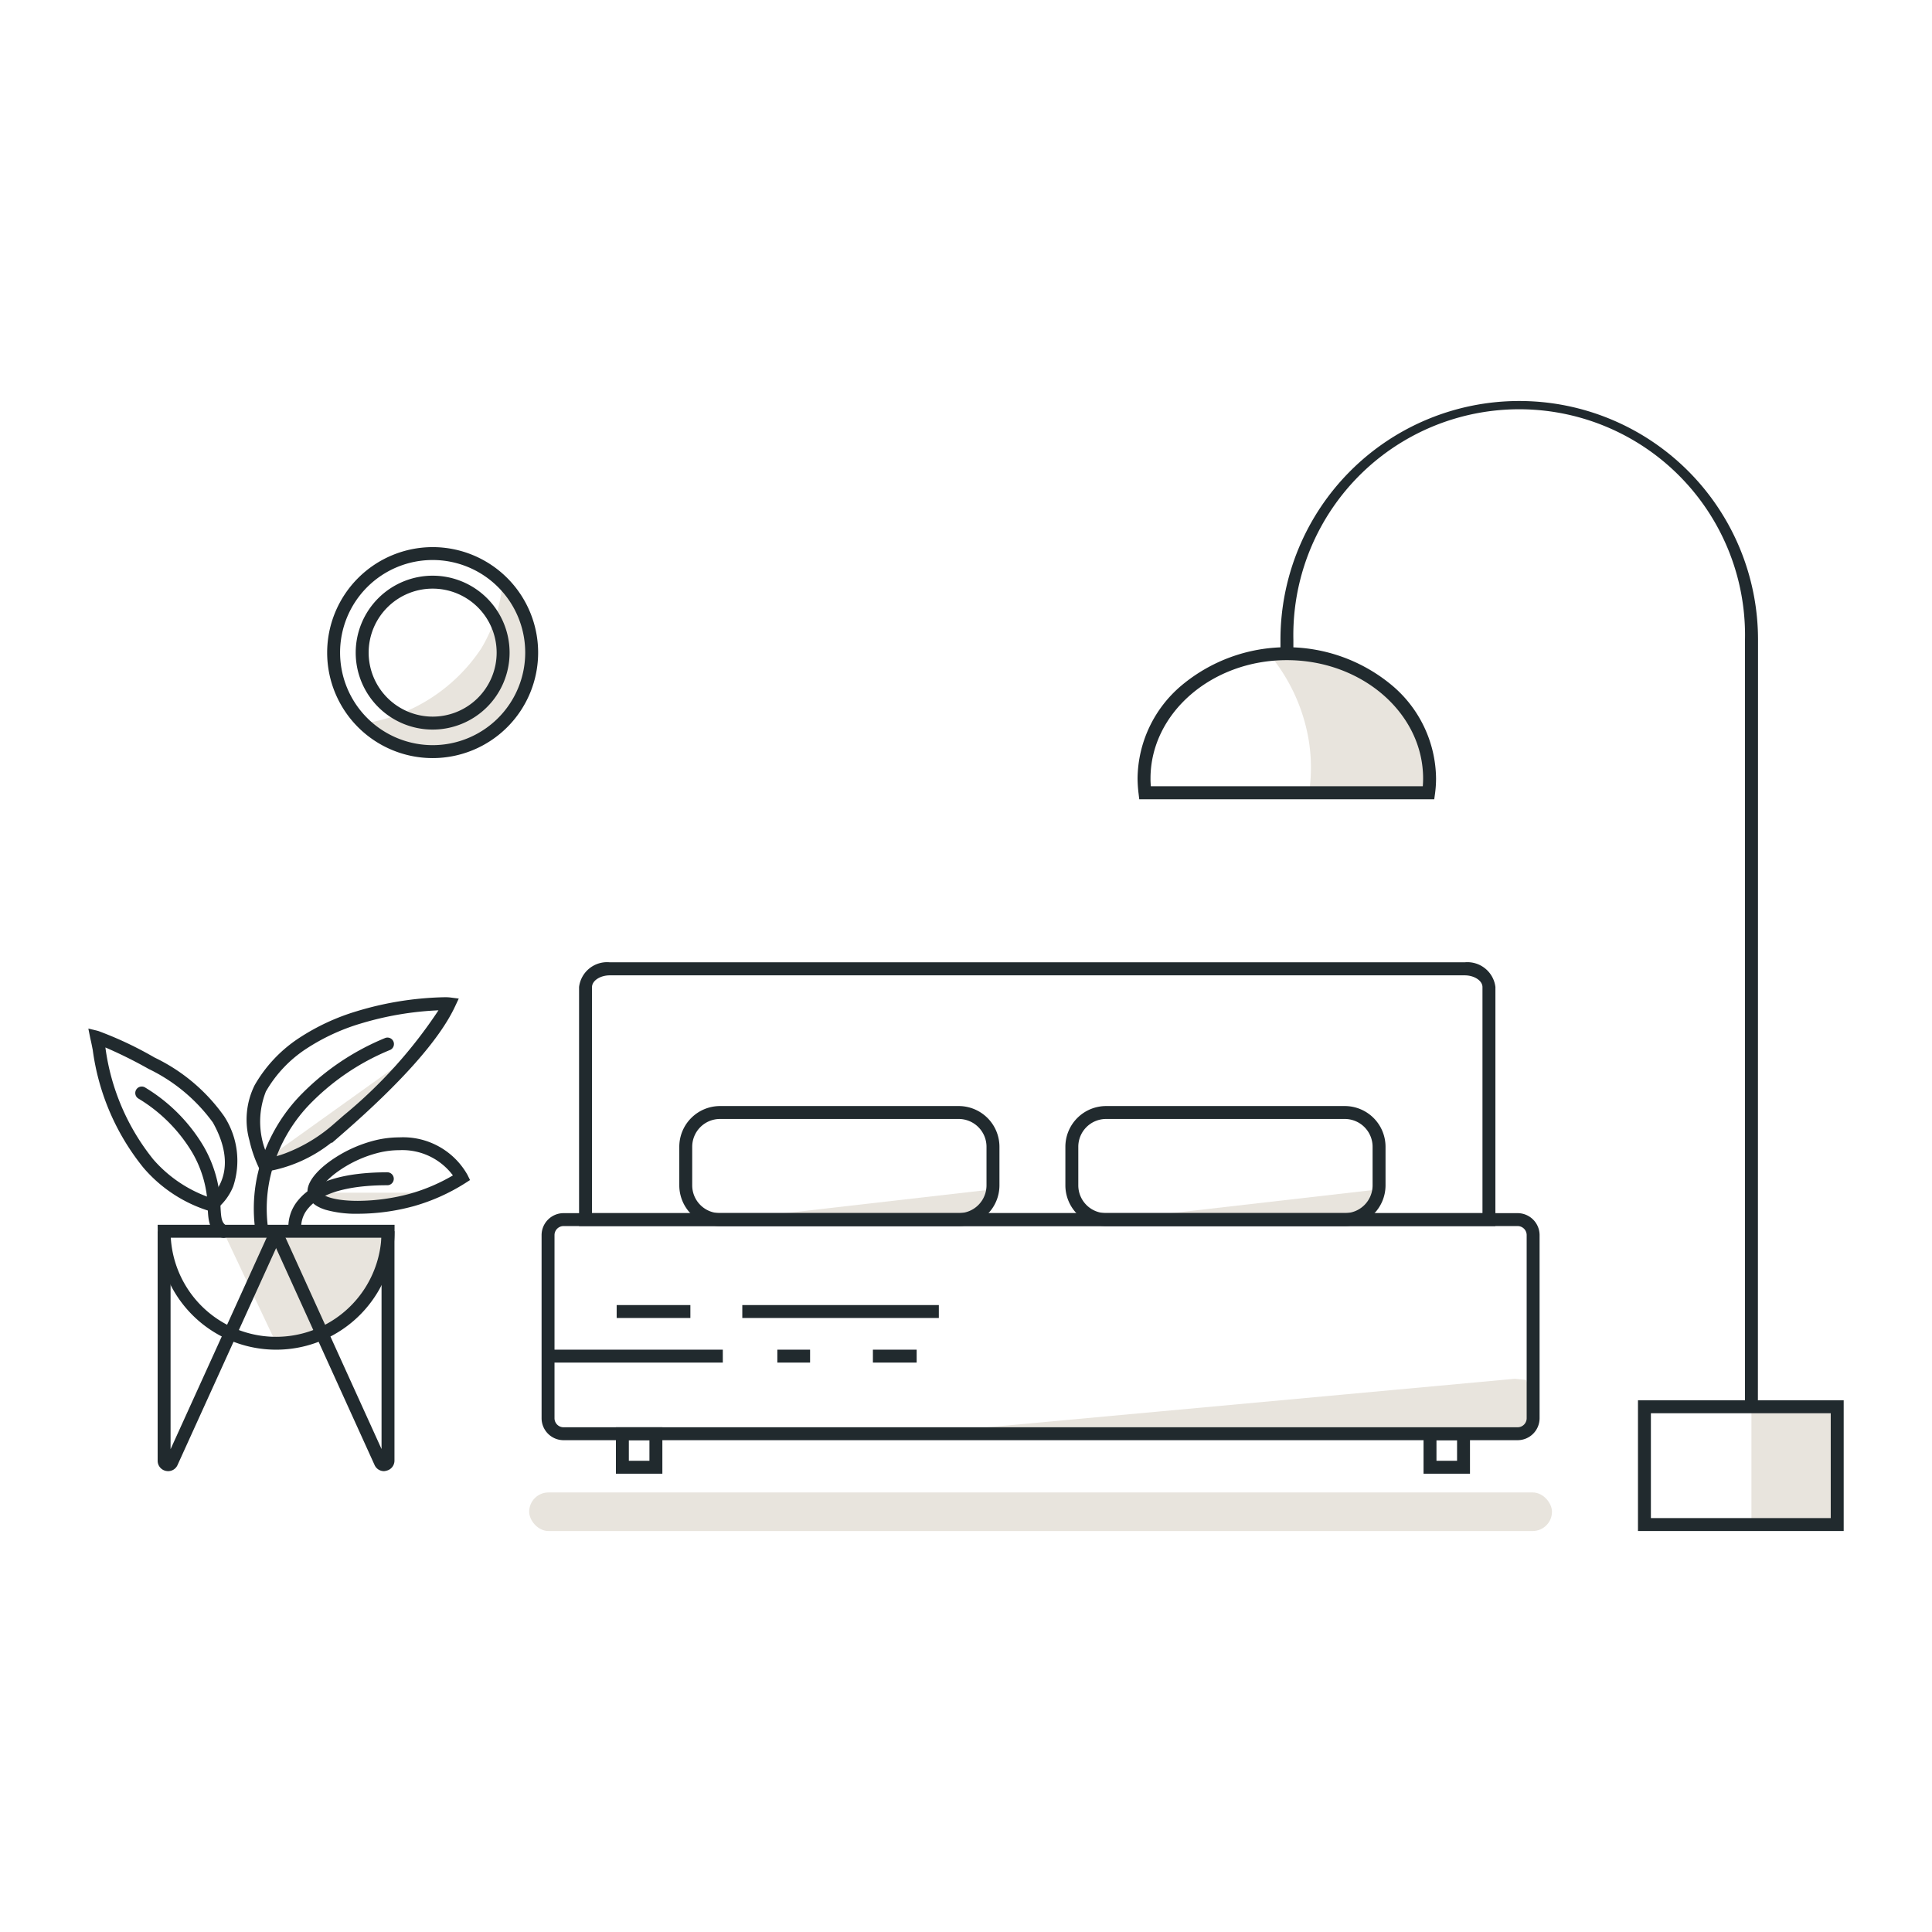 <svg id="Component_49_337" data-name="Component 49 – 337" xmlns="http://www.w3.org/2000/svg" width="80" height="80" viewBox="0 0 80 80">
  <rect id="Rectangle_3157" data-name="Rectangle 3157" width="80" height="80" fill="none"/>
  <g id="Beautiful-design" transform="translate(-2.299 -18.155)">
    <path id="Path_10127" data-name="Path 10127" d="M37.245,51.61a6.371,6.371,0,0,1-.888,2.735,7.139,7.139,0,0,1-4.877,3.105l.665.482,1.218.629,1.517.036,1.441-.442,1.071-.848,1.035-2.07V53.613L37.8,52.248l-.553-.629Z" transform="translate(-14.135 -9.332)" fill="#e8e4dd"/>
    <g id="Group_11405" data-name="Group 11405" transform="translate(27.834 72.195)">
      <path id="Line_2235" data-name="Line 2235" d="M3.052-.065H0V-.6H3.052Z" transform="translate(0 0.6)" fill="#212a2e"/>
      <path id="Line_2236" data-name="Line 2236" d="M8.138-.065H0V-.6H8.138Z" transform="translate(5.202 0.6)" fill="#212a2e"/>
    </g>
    <g id="Group_11406" data-name="Group 11406" transform="translate(24.992 74.042)">
      <path id="Line_2237" data-name="Line 2237" d="M7.237-.065H0V-.6H7.237Z" transform="translate(0 0.6)" fill="#212a2e"/>
      <path id="Line_2238" data-name="Line 2238" d="M1.356-.065H0V-.6H1.356Z" transform="translate(9.495 0.6)" fill="#212a2e"/>
      <path id="Line_2239" data-name="Line 2239" d="M1.812-.065H0V-.6H1.812Z" transform="translate(13.452 0.6)" fill="#212a2e"/>
    </g>
    <path id="Rectangle_3425" data-name="Rectangle 3425" d="M-.6-.6H1.323V1.323H-.6ZM.788-.065H-.065V.788H.788Z" transform="translate(28.403 77.855)" fill="#212a2e"/>
    <path id="Rectangle_3426" data-name="Rectangle 3426" d="M-.6-.6H1.323V1.323H-.6ZM.788-.065H-.065V.788H.788Z" transform="translate(61.845 77.855)" fill="#212a2e"/>
    <path id="Ellipse_1771" data-name="Ellipse 1771" d="M3.768-.6A4.368,4.368,0,1,1-.6,3.768,4.373,4.373,0,0,1,3.768-.6Zm0,8.2A3.833,3.833,0,1,0-.065,3.768,3.837,3.837,0,0,0,3.768,7.6Z" transform="translate(16.446 41.41)" fill="#212a2e"/>
    <path id="Ellipse_1772" data-name="Ellipse 1772" d="M2.586-.6A3.186,3.186,0,1,1-.6,2.586,3.189,3.189,0,0,1,2.586-.6Zm0,5.836a2.65,2.65,0,1,0-2.65-2.65A2.653,2.653,0,0,0,2.586,5.236Z" transform="translate(17.628 42.593)" fill="#212a2e"/>
    <rect id="Rectangle_3427" data-name="Rectangle 3427" width="3.552" height="4.877" transform="translate(74.822 76.407)" fill="#e8e4dd"/>
    <rect id="Rectangle_3428" data-name="Rectangle 3428" width="42.352" height="1.597" rx="0.799" transform="translate(24.211 79.954)" fill="#e8e4dd"/>
    <path id="Path_10128" data-name="Path 10128" d="M110.7,125.5l.468.049.143.424v1.388l-.348.2h-.745l-21.787-.013" transform="translate(-45.675 -50.253)" fill="#e8e4dd"/>
    <path id="Path_10129" data-name="Path 10129" d="M65.57,109.165l9.227.009.647-.116.982-1.138Z" transform="translate(-33.015 -40.517)" fill="#e8e4dd"/>
    <path id="Path_10130" data-name="Path 10130" d="M101.41,109.165l9.223.009.647-.116.986-1.138Z" transform="translate(-52.864 -40.517)" fill="#e8e4dd"/>
    <path id="Path_10131" data-name="Path 10131" d="M89.443,97.778H51.5v-9.9a1.169,1.169,0,0,1,1.272-1.022h35.4a1.169,1.169,0,0,1,1.272,1.022Zm-37.408-.535H88.908V87.882c0-.264-.337-.486-.736-.486h-35.4c-.4,0-.736.223-.736.486Z" transform="translate(-25.223 -28.854)" fill="#212a2e"/>
    <path id="Rectangle_3429" data-name="Rectangle 3429" d="M.31-.6H39.815a.911.911,0,0,1,.91.91V7.891a.911.911,0,0,1-.91.91H.31a.911.911,0,0,1-.91-.91V.31A.911.911,0,0,1,.31-.6ZM39.815,8.266a.375.375,0,0,0,.375-.375V.31a.375.375,0,0,0-.375-.375H.31A.375.375,0,0,0-.065.31V7.891a.375.375,0,0,0,.375.375Z" transform="translate(25.325 68.989)" fill="#212a2e"/>
    <g id="Group_11407" data-name="Group 11407" transform="translate(30.427 63.954)">
      <path id="Rectangle_3430" data-name="Rectangle 3430" d="M1.087-.6H10.97a1.688,1.688,0,0,1,1.687,1.687v1.6A1.688,1.688,0,0,1,10.97,4.37H1.087A1.688,1.688,0,0,1-.6,2.684v-1.6A1.688,1.688,0,0,1,1.087-.6ZM10.97,3.835a1.152,1.152,0,0,0,1.151-1.151v-1.6A1.152,1.152,0,0,0,10.97-.065H1.087A1.152,1.152,0,0,0-.065,1.087v1.6A1.152,1.152,0,0,0,1.087,3.835Z" transform="translate(0.6 0.6)" fill="#212a2e"/>
      <path id="Rectangle_3431" data-name="Rectangle 3431" d="M1.087-.6H10.97a1.688,1.688,0,0,1,1.687,1.687v1.6A1.688,1.688,0,0,1,10.97,4.37H1.087A1.688,1.688,0,0,1-.6,2.684v-1.6A1.688,1.688,0,0,1,1.087-.6ZM10.97,3.835a1.152,1.152,0,0,0,1.151-1.151v-1.6A1.152,1.152,0,0,0,10.97-.065H1.087A1.152,1.152,0,0,0-.065,1.087v1.6A1.152,1.152,0,0,0,1.087,3.835Z" transform="translate(16.587 0.6)" fill="#212a2e"/>
    </g>
    <path id="Rectangle_3432" data-name="Rectangle 3432" d="M-.6-.6H7.918V4.812H-.6Zm7.982.535H-.065V4.277H7.382Z" transform="translate(70.724 76.739)" fill="#212a2e"/>
    <path id="Path_10132" data-name="Path 10132" d="M117.206,64a7.09,7.09,0,0,0,0-2.07,7.477,7.477,0,0,0-1.646-3.654h1.414l1.535.339,1.718.946,1.12,1.04.741,1.477v1.847L117.211,64Z" transform="translate(-60.7 -13.026)" fill="#e8e4dd"/>
    <path id="Path_10133" data-name="Path 10133" d="M115.615,63.9H103.4l-.028-.237a5.416,5.416,0,0,1-.042-.62,5.1,5.1,0,0,1,1.823-3.858,6.794,6.794,0,0,1,8.714,0,5.1,5.1,0,0,1,1.823,3.858,4.643,4.643,0,0,1-.043.625ZM103.88,63.36h11.261c.008-.107.013-.215.013-.321,0-2.7-2.532-4.9-5.644-4.9s-5.644,2.2-5.644,4.9C103.865,63.15,103.871,63.258,103.88,63.36Z" transform="translate(-53.927 -12.649)" fill="#212a2e"/>
    <path id="Path_10134" data-name="Path 10134" d="M22.77,99.5l6.086-4.355-3.993,3.806a5.892,5.892,0,0,1-1.887.825L22.77,99.5Z" transform="translate(-9.312 -33.445)" fill="#e8e4dd"/>
    <path id="Path_10135" data-name="Path 10135" d="M26.9,108.23h4.912l-2.454.513a4.407,4.407,0,0,1-1.887-.058l-.567-.455Z" transform="translate(-11.599 -40.689)" fill="#e8e4dd"/>
    <path id="Path_10136" data-name="Path 10136" d="M18.47,111.81H25.3a4.635,4.635,0,0,1-4.636,4.636" transform="translate(-6.93 -42.672)" fill="#e8e4dd"/>
    <path id="Path_10137" data-name="Path 10137" d="M21.255,97.336l-.082-.161a5.343,5.343,0,0,1-.4-1.15,3.205,3.205,0,0,1,.213-2.284,5.751,5.751,0,0,1,1.873-1.978,9.087,9.087,0,0,1,2.363-1.091,13.384,13.384,0,0,1,3.63-.578,2,2,0,0,1,.224.009l.364.047-.156.332c-.633,1.351-2.2,3.124-4.662,5.268l-.444.387v-.032a5.872,5.872,0,0,1-2.743,1.214Zm7.345-6.7a13.033,13.033,0,0,0-3.221.548,8.555,8.555,0,0,0-2.224,1.025A5.223,5.223,0,0,0,21.453,94a3.4,3.4,0,0,0,.117,2.755,4.6,4.6,0,0,0,.693-.2,6.552,6.552,0,0,0,2.006-1.214l.415-.361A19.608,19.608,0,0,0,28.6,90.636Z" transform="translate(-8.145 -30.646)" fill="#212a2e"/>
    <path id="Path_10138" data-name="Path 10138" d="M21.633,101.981a.268.268,0,0,1-.265-.232,6.493,6.493,0,0,1,.081-2.158,6.958,6.958,0,0,1,1.722-3.3,10.385,10.385,0,0,1,3.588-2.449.268.268,0,0,1,.208.493,9.846,9.846,0,0,0-3.4,2.317A6.43,6.43,0,0,0,21.973,99.7a5.952,5.952,0,0,0-.075,1.977.268.268,0,0,1-.229.3Z" transform="translate(-8.505 -32.708)" fill="#212a2e"/>
    <g id="Group_11408" data-name="Group 11408" transform="translate(5.957 60.746)">
      <path id="Path_10139" data-name="Path 10139" d="M11.1,100.589l-.117-.03a5.861,5.861,0,0,1-2.743-1.795,9.8,9.8,0,0,1-2.1-4.874c-.033-.169-.064-.329-.1-.477L5.957,93l.411.1A15.029,15.029,0,0,1,8.7,94.2a7.482,7.482,0,0,1,2.882,2.433,3.373,3.373,0,0,1,.371,2.91,2.338,2.338,0,0,1-.753.98ZM6.664,93.782v.005a9.334,9.334,0,0,0,1.982,4.63A5.474,5.474,0,0,0,10.992,100c.3-.271,1.157-1.259.122-3.11a7.093,7.093,0,0,0-2.662-2.22A18.645,18.645,0,0,0,6.664,93.782Z" transform="translate(-5.957 -93)" fill="#212a2e"/>
      <path id="Path_10140" data-name="Path 10140" d="M13.956,104.645a.267.267,0,0,1-.14-.04c-.454-.28-.478-.707-.5-1.2a4.711,4.711,0,0,0-.637-2.282,6.5,6.5,0,0,0-2.231-2.239.268.268,0,1,1,.289-.451,7.02,7.02,0,0,1,2.409,2.428,5.251,5.251,0,0,1,.7,2.514c.026.477.046.649.251.775a.268.268,0,0,1-.141.5Z" transform="translate(-8.373 -95.985)" fill="#212a2e"/>
    </g>
    <path id="Path_10141" data-name="Path 10141" d="M28.377,106.254a4.639,4.639,0,0,1-1.334-.164c-.56-.175-.714-.462-.744-.671-.072-.521.528-1.049.893-1.317a5.492,5.492,0,0,1,1.949-.9,4.2,4.2,0,0,1,.955-.111,3.058,3.058,0,0,1,2.821,1.551l.107.216-.2.129a8.078,8.078,0,0,1-2.124.951A8.809,8.809,0,0,1,28.377,106.254Zm1.719-2.633a3.668,3.668,0,0,0-.834.1,5.01,5.01,0,0,0-1.753.814c-.528.389-.7.7-.68.811s.43.374,1.548.374a8.379,8.379,0,0,0,2.175-.3,7.536,7.536,0,0,0,1.763-.754A2.615,2.615,0,0,0,30.1,103.621Z" transform="translate(-11.262 -37.84)" fill="#212a2e"/>
    <path id="Path_10142" data-name="Path 10142" d="M12.39,111.21H22.2v.268a4.9,4.9,0,1,1-9.807,0Zm9.264.535h-8.72a4.368,4.368,0,0,0,8.72,0Z" transform="translate(-3.563 -42.339)" fill="#212a2e"/>
    <path id="Path_10143" data-name="Path 10143" d="M12.824,121.673a.442.442,0,0,1-.092-.01.428.428,0,0,1-.342-.421v-9.5h.535v9.022l4.124-9.079.487.221-4.324,9.517A.424.424,0,0,1,12.824,121.673Z" transform="translate(-3.563 -42.601)" fill="#212a2e"/>
    <path id="Path_10144" data-name="Path 10144" d="M27.547,121.673a.426.426,0,0,1-.391-.255L22.834,111.9l.487-.221,4.124,9.079v-9.022h.535v9.5a.428.428,0,0,1-.342.421A.441.441,0,0,1,27.547,121.673Z" transform="translate(-9.347 -42.601)" fill="#212a2e"/>
    <path id="Path_10145" data-name="Path 10145" d="M24.531,108.832a1.723,1.723,0,0,1,.4-1.345c.632-.765,1.877-1.15,3.7-1.147a.268.268,0,0,1,0,.535h-.025c-1.128,0-2.6.165-3.253.941a1.192,1.192,0,0,0-.3.916v0Z" transform="translate(-10.278 -39.642)" fill="#212a2e"/>
    <path id="Path_10146" data-name="Path 10146" d="M136.355,76.407h-.535V44.647a9.352,9.352,0,1,0-18.7,0v.6h-.535v-.6a9.887,9.887,0,1,1,19.775,0Z" transform="translate(-61.265 0)" fill="#212a2e"/>
  </g>
</svg>

